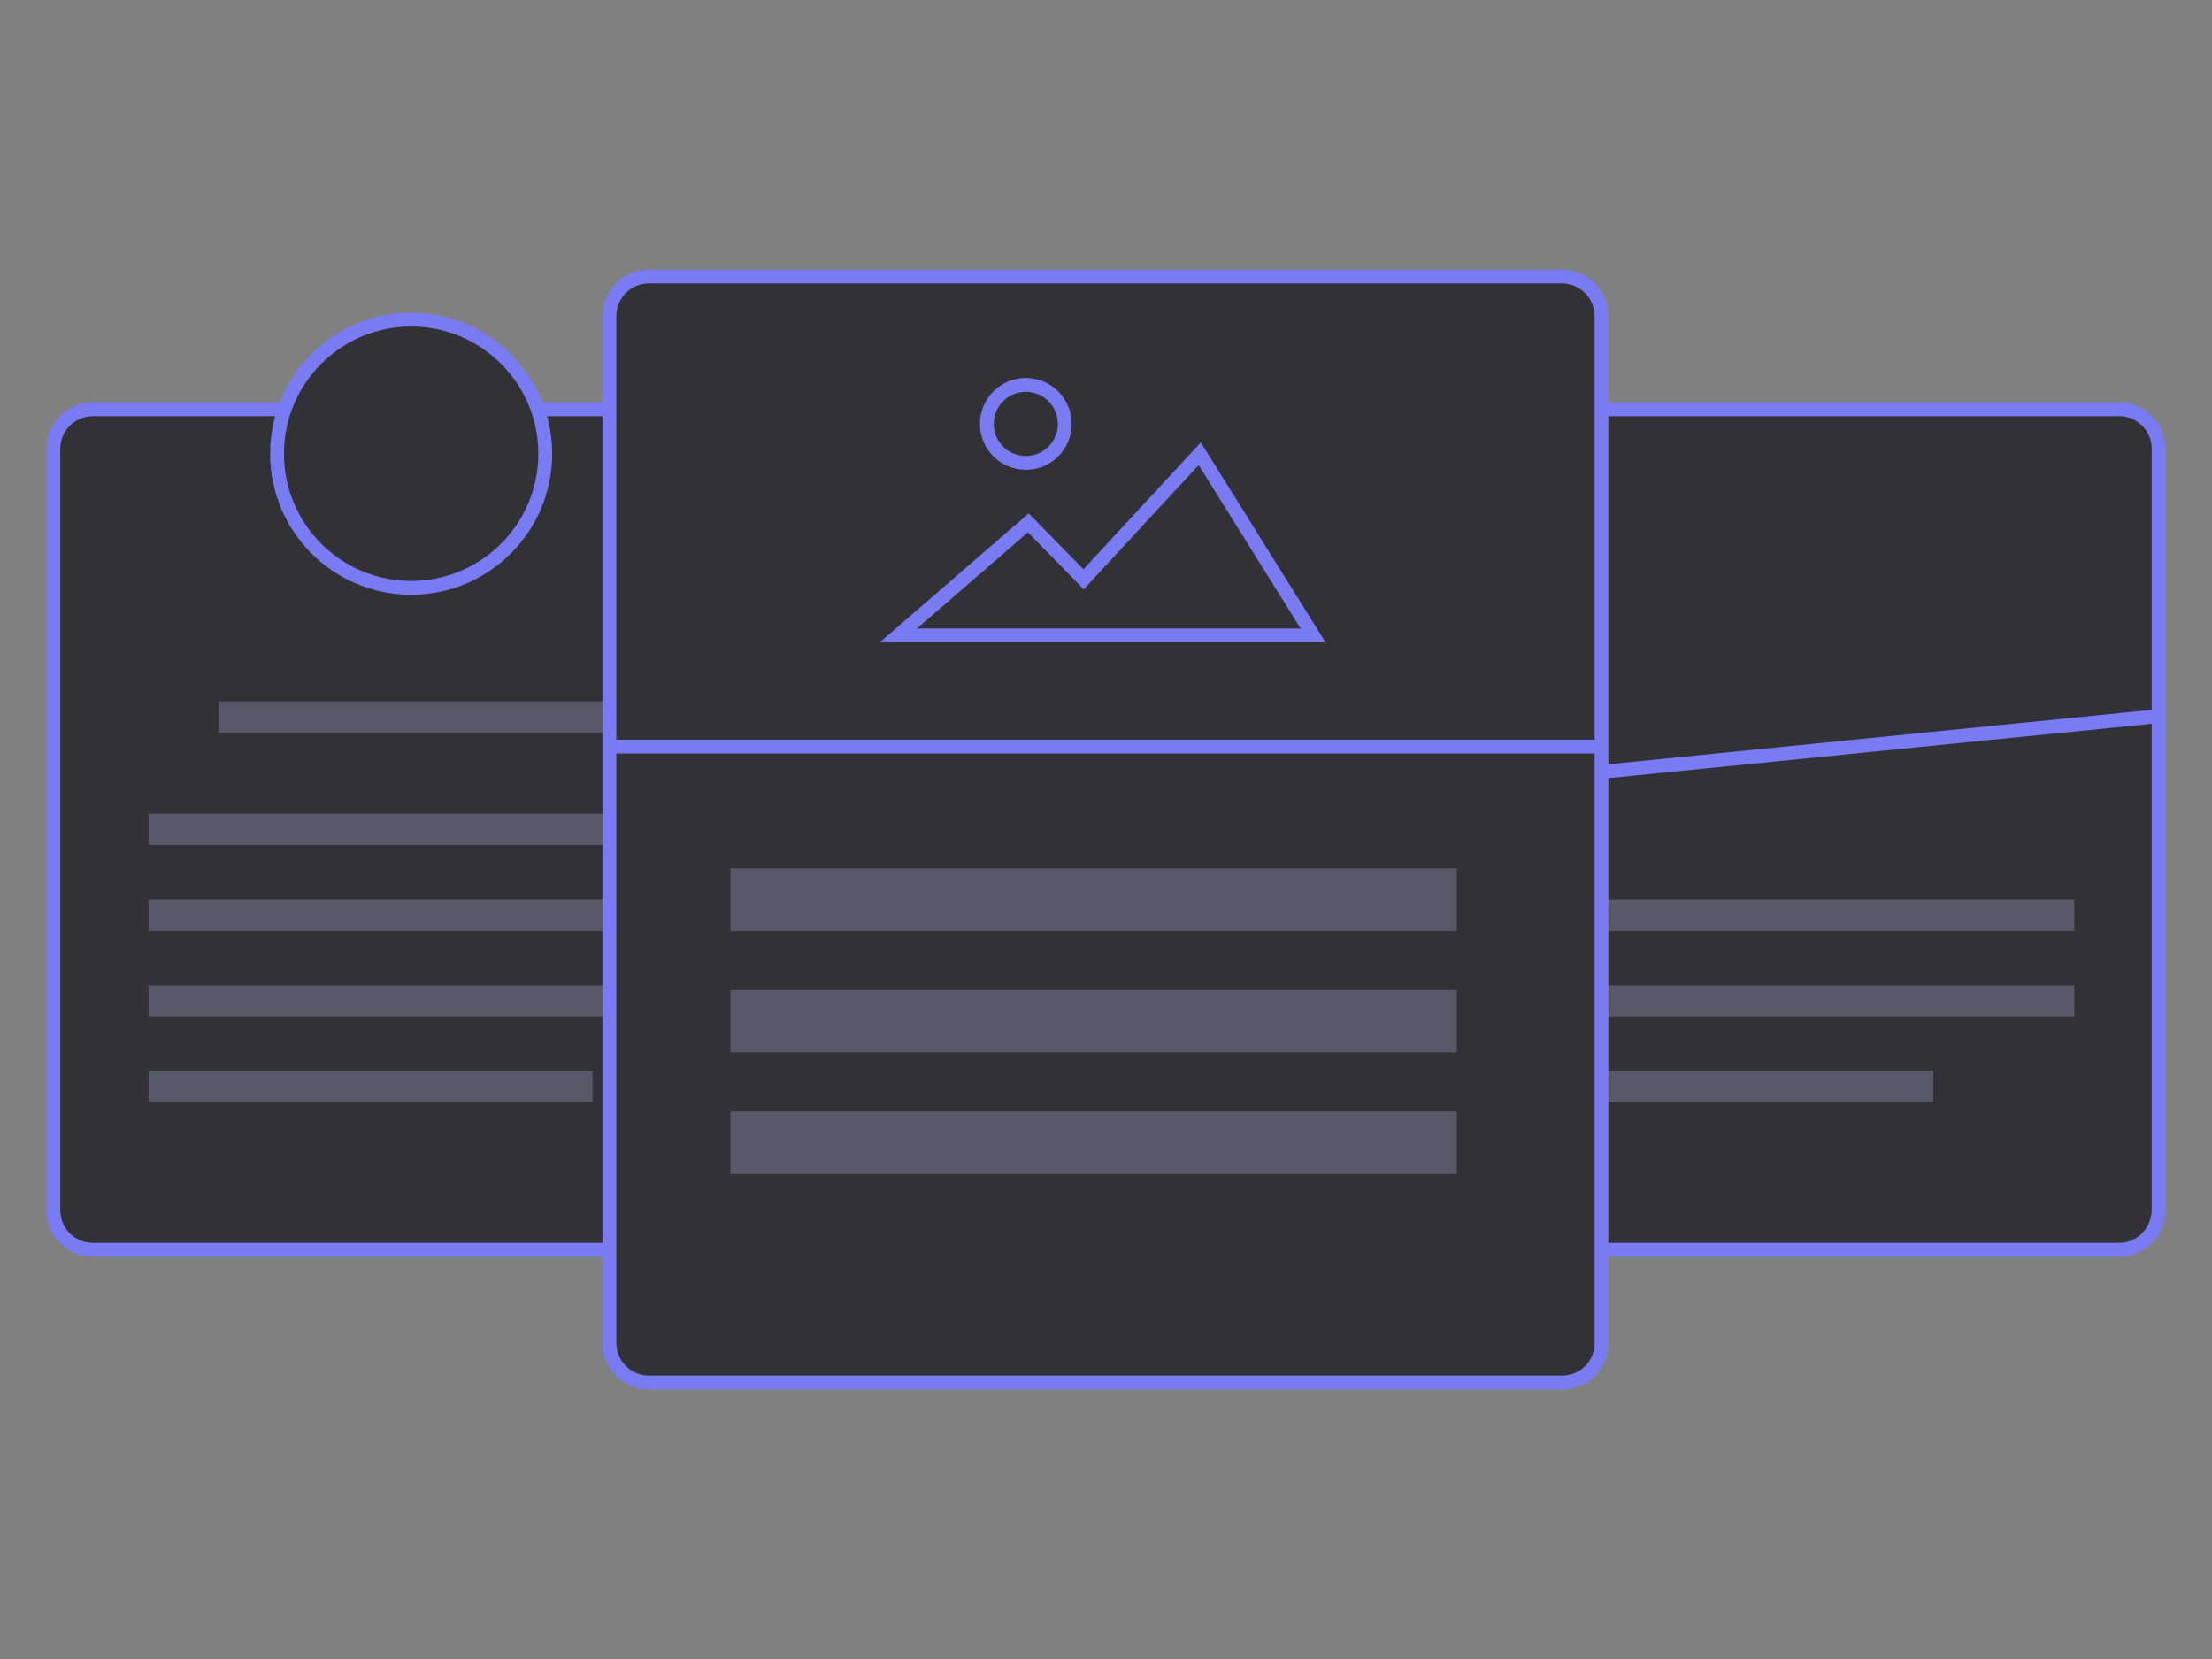 <svg version="1.1" id="Calque_1" xmlns="http://www.w3.org/2000/svg" x="0" y="0" viewBox="0 0 800 600" style="enable-background:new 0 0 800 600" xml:space="preserve"><rect x="0" y="0" width="800" height="600" fill="#808080" stroke="none"/><style>.st0{fill:#323236;stroke:#797bf2;stroke-width:5;stroke-miterlimit:10}.st1{fill:#585868}</style><path class="st0" d="M277.7 452H33.6c-7.9 0-14.3-6.4-14.3-14.3V162.3c0-7.9 6.4-14.3 14.3-14.3h244.1c7.9 0 14.3 6.4 14.3 14.3v275.3c.1 8-6.4 14.4-14.3 14.4z"/><path id="XMLID_3_" class="st1" d="M79.2 253.7h160.6V265H79.2z"/><path id="XMLID_4_" class="st1" d="M53.7 294.3h211.6v11.3H53.7z"/><path id="XMLID_6_" class="st1" d="M53.7 325.3h211.6v11.3H53.7z"/><path id="XMLID_7_" class="st1" d="M53.7 356.3h211.6v11.3H53.7z"/><path id="XMLID_8_" class="st1" d="M53.7 387.3h160.6v11.3H53.7z"/><circle class="st0" cx="148.7" cy="164.1" r="48.5"/><path class="st0" d="M766.4 452H522.3c-7.9 0-14.3-6.4-14.3-14.3V162.3c0-7.9 6.4-14.3 14.3-14.3h244.1c7.9 0 14.3 6.4 14.3 14.3v275.3c-.1 8-6.4 14.4-14.3 14.4z"/><path id="XMLID_11_" class="st1" d="M538.6 325.3h211.6v11.3H538.6z"/><path id="XMLID_10_" class="st1" d="M538.6 356.3h211.6v11.3H538.6z"/><path id="XMLID_9_" class="st1" d="M538.6 387.3h160.6v11.3H538.6z"/><path style="fill:none;stroke:#797bf2;stroke-width:5;stroke-miterlimit:10" d="M507.9 286.3 780.6 259"/><path class="st0" d="M564.9 500H234.7c-7.9 0-14.3-6.4-14.3-14.3V114.3c0-7.9 6.4-14.3 14.3-14.3h330.2c7.9 0 14.3 6.4 14.3 14.3v371.3c.1 8-6.3 14.4-14.3 14.4z"/><path id="XMLID_5_" class="st1" d="M264.2 314h262.7v22.6H264.2z"/><path id="XMLID_1_" class="st1" d="M264.2 358h262.7v22.6H264.2z"/><path id="XMLID_2_" class="st1" d="M264.2 402h262.7v22.6H264.2z"/><path style="fill:#fff;stroke:#797bf2;stroke-width:5;stroke-miterlimit:10" d="M220.5 270h358.8"/><path class="st0" d="m324.9 229.8 47-40.7 20 20.4 42-45.4 41 65.7z"/><circle class="st0" cx="371" cy="153.3" r="14.1"/></svg>
